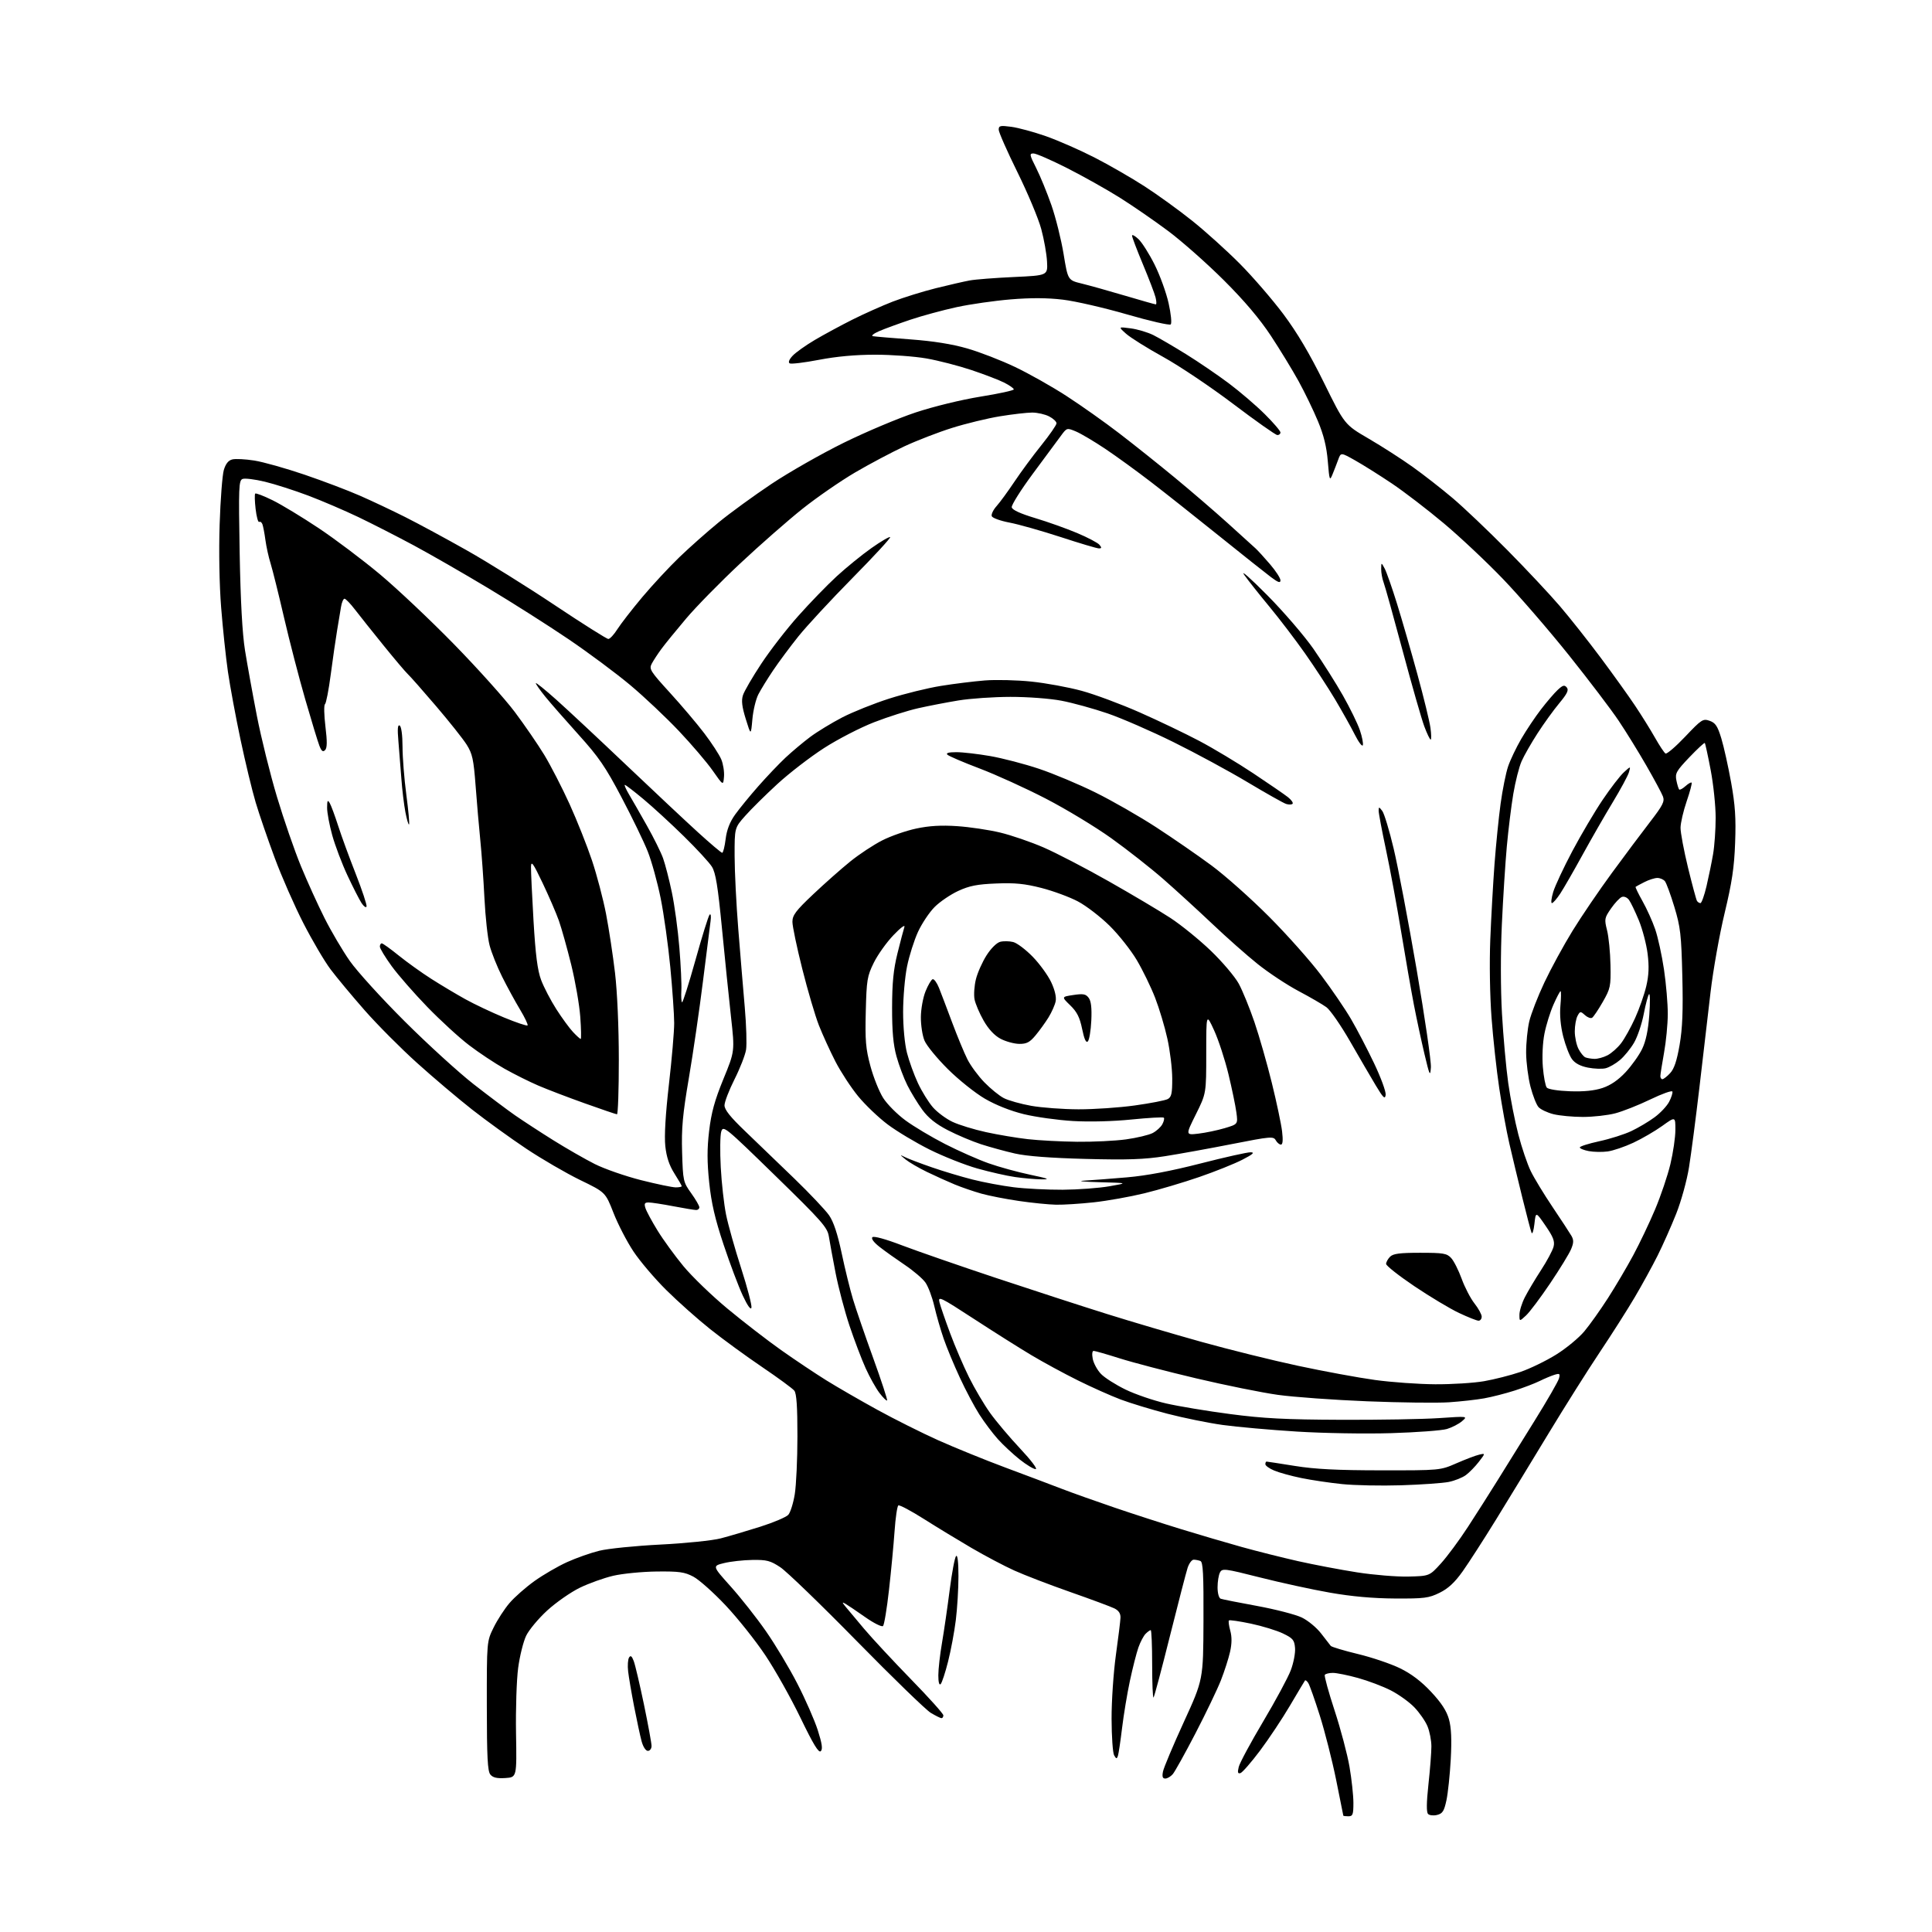 <?xml version="1.0" encoding="UTF-8" standalone="no"?>
<svg 
  version="1.1" 
  xmlns="http://www.w3.org/2000/svg" 
  xmlns:xlink="http://www.w3.org/1999/xlink" 
  xmlns:svg="http://www.w3.org/2000/svg"
  xmlns:rdf="http://www.w3.org/1999/02/22-rdf-syntax-ns#"
  xmlns:cc="http://creativecommons.org/ns#"
  xmlns:dc="http://purl.org/dc/elements/1.1/"
  viewBox="0 0 768 768"
  width="768"
  height="768"
>
<style>svg {background-color: white; }</style>"
<path stroke="none" fill="black" fill-rule="evenodd" d="M536.00,722.00C534.90,722.00 534.00,721.89 533.99,721.75C533.99,721.61 532.70,715.20 531.13,707.50C529.57,699.80 526.65,688.33 524.65,682.00C522.65,675.67 520.59,669.84 520.06,669.03C519.54,668.22 518.95,667.77 518.75,668.03C518.55,668.29 515.87,672.77 512.79,678.00C509.71,683.23 504.34,691.30 500.85,695.95C497.36,700.59 493.87,704.59 493.11,704.83C492.04,705.16 491.88,704.59 492.42,702.38C492.80,700.80 497.16,692.69 502.11,684.36C507.06,676.04 512.01,666.86 513.10,663.97C514.20,661.07 514.97,657.09 514.80,655.10C514.54,651.93 513.96,651.24 510.00,649.33C507.52,648.14 501.78,646.38 497.24,645.42C492.70,644.47 488.77,643.89 488.52,644.15C488.26,644.40 488.50,646.24 489.05,648.22C489.73,650.67 489.70,653.36 488.97,656.62C488.38,659.25 486.74,664.35 485.33,667.95C483.91,671.55 479.37,681.02 475.23,689.00C471.09,696.98 467.02,704.29 466.20,705.25C465.37,706.21 464.03,707.00 463.22,707.00C462.14,707.00 461.90,706.25 462.31,704.20C462.62,702.65 466.34,693.80 470.59,684.53C478.31,667.67 478.31,667.67 478.40,644.35C478.48,625.78 478.23,620.92 477.17,620.51C476.44,620.23 475.23,620.00 474.50,620.00C473.76,620.00 472.68,621.46 472.09,623.25C471.51,625.04 468.35,637.24 465.06,650.37C461.78,663.50 458.85,674.49 458.55,674.79C458.25,675.09 458.00,669.18 458.00,661.67C458.00,654.15 457.74,648.00 457.43,648.00C457.11,648.00 456.20,648.66 455.40,649.46C454.60,650.26 453.31,652.70 452.54,654.88C451.77,657.07 450.25,663.05 449.15,668.18C448.06,673.30 446.66,681.77 446.03,687.00C445.40,692.23 444.66,697.17 444.38,698.00C443.95,699.26 443.71,699.22 442.88,697.75C442.34,696.79 441.89,690.26 441.87,683.25C441.85,676.24 442.62,664.88 443.57,658.00C444.53,651.12 445.36,644.40 445.41,643.06C445.47,641.39 444.70,640.22 443.00,639.37C441.62,638.69 433.75,635.76 425.50,632.87C417.25,629.98 407.21,626.12 403.19,624.30C399.18,622.49 391.53,618.45 386.19,615.33C380.86,612.21 372.32,607.02 367.22,603.79C362.12,600.56 357.57,598.15 357.11,598.43C356.65,598.71 355.97,603.35 355.60,608.72C355.22,614.10 354.23,624.58 353.39,632.00C352.56,639.42 351.49,645.89 351.02,646.36C350.55,646.84 347.36,645.25 343.84,642.77C340.35,640.32 336.82,637.94 336.00,637.48C334.71,636.77 334.71,636.92 336.04,638.58C336.89,639.64 340.25,643.65 343.51,647.50C346.76,651.35 355.18,660.40 362.21,667.62C369.25,674.83 375.00,681.24 375.00,681.87C375.00,682.49 374.66,683.00 374.25,683.00C373.84,682.99 371.93,682.04 370.00,680.89C368.07,679.73 354.86,666.91 340.62,652.40C326.39,637.89 312.70,624.67 310.20,623.01C306.24,620.39 304.81,620.01 299.08,620.10C295.46,620.15 290.40,620.71 287.82,621.35C283.15,622.50 283.15,622.50 290.43,630.62C294.44,635.09 300.75,643.08 304.45,648.40C308.16,653.71 313.79,663.10 316.96,669.28C320.14,675.45 323.78,683.76 325.07,687.75C326.78,693.10 327.10,695.30 326.28,696.12C325.45,696.95 323.33,693.46 318.21,682.87C314.39,674.97 308.10,663.77 304.23,657.99C300.37,652.21 293.27,643.29 288.46,638.18C283.65,633.07 277.86,627.92 275.61,626.74C272.10,624.89 269.97,624.60 261.00,624.70C255.22,624.77 247.47,625.53 243.77,626.39C240.06,627.26 234.07,629.41 230.45,631.17C226.84,632.94 221.02,637.00 217.52,640.20C214.03,643.40 210.26,647.93 209.14,650.26C208.03,652.59 206.60,658.33 205.98,663.00C205.35,667.67 204.97,679.38 205.13,689.00C205.43,706.50 205.43,706.50 200.88,706.80C197.57,707.01 195.94,706.64 194.93,705.42C193.82,704.08 193.54,698.53 193.52,678.12C193.50,652.50 193.50,652.50 196.22,646.97C197.71,643.93 200.56,639.53 202.56,637.21C204.55,634.88 209.02,630.95 212.49,628.47C215.97,625.99 221.78,622.61 225.41,620.97C229.04,619.32 234.82,617.28 238.26,616.44C241.69,615.59 252.60,614.49 262.50,613.99C272.46,613.49 283.18,612.39 286.50,611.53C289.80,610.67 296.85,608.59 302.17,606.91C307.48,605.22 312.52,603.09 313.36,602.16C314.19,601.23 315.35,597.56 315.93,593.99C316.51,590.42 316.99,580.05 316.99,570.94C317.00,559.19 316.64,553.92 315.75,552.81C315.06,551.94 309.32,547.73 303.00,543.45C296.68,539.17 287.39,532.40 282.36,528.39C277.33,524.39 269.45,517.37 264.85,512.81C260.24,508.24 254.36,501.32 251.79,497.44C249.21,493.56 245.65,486.68 243.88,482.16C240.67,473.95 240.67,473.95 230.58,469.06C225.04,466.36 215.40,460.76 209.17,456.61C202.94,452.45 193.27,445.46 187.67,441.07C182.08,436.68 172.23,428.35 165.80,422.55C159.36,416.76 149.97,407.32 144.92,401.57C139.88,395.83 133.79,388.51 131.39,385.31C128.99,382.12 124.14,373.88 120.61,367.00C117.08,360.12 111.94,348.43 109.19,341.00C106.43,333.57 103.03,323.68 101.64,319.00C100.24,314.32 97.53,303.07 95.61,294.00C93.69,284.93 91.44,272.77 90.60,267.00C89.77,261.23 88.56,249.75 87.91,241.50C87.20,232.63 86.96,219.14 87.31,208.50C87.63,198.60 88.38,188.86 88.97,186.85C89.70,184.37 90.77,183.02 92.34,182.63C93.60,182.31 97.53,182.51 101.07,183.07C104.61,183.62 113.58,186.15 121.00,188.67C128.43,191.20 138.37,194.97 143.09,197.05C147.82,199.12 155.91,202.94 161.06,205.53C166.21,208.12 177.20,214.05 185.47,218.72C193.73,223.38 209.54,233.23 220.58,240.60C231.63,247.97 241.19,254.00 241.82,254.00C242.46,254.00 244.08,252.24 245.44,250.09C246.80,247.95 251.25,242.21 255.34,237.34C259.43,232.48 266.09,225.31 270.14,221.42C274.19,217.53 281.21,211.30 285.75,207.59C290.28,203.87 299.69,197.03 306.65,192.38C313.61,187.74 326.54,180.37 335.40,176.01C344.25,171.65 357.12,166.23 364.00,163.95C371.17,161.58 382.15,158.90 389.75,157.67C397.04,156.50 403.00,155.20 403.00,154.79C403.00,154.38 401.31,153.18 399.25,152.13C397.19,151.08 391.30,148.82 386.16,147.10C381.03,145.39 372.98,143.31 368.28,142.49C363.58,141.67 354.42,141.00 347.92,141.00C340.14,141.00 332.48,141.70 325.52,143.04C319.70,144.16 314.47,144.79 313.90,144.44C313.25,144.03 313.70,142.89 315.08,141.42C316.30,140.11 320.27,137.29 323.90,135.14C327.53,133.00 334.26,129.36 338.86,127.05C343.46,124.75 350.66,121.53 354.86,119.90C359.06,118.28 366.77,115.88 372.00,114.57C377.23,113.27 383.30,111.88 385.50,111.48C387.70,111.07 395.57,110.46 403.00,110.12C416.50,109.50 416.50,109.50 416.21,104.00C416.06,100.97 415.02,95.12 413.90,91.00C412.79,86.88 408.53,76.72 404.44,68.43C400.35,60.14 397.00,52.55 397.00,51.55C397.00,49.96 397.60,49.82 402.03,50.41C404.79,50.78 410.98,52.46 415.78,54.14C420.58,55.83 429.23,59.62 435.00,62.57C440.77,65.52 449.77,70.70 455.00,74.08C460.23,77.46 468.77,83.64 474.00,87.83C479.23,92.01 487.72,99.68 492.87,104.86C498.02,110.05 505.80,119.06 510.17,124.89C515.65,132.23 520.63,140.63 526.30,152.14C534.50,168.79 534.50,168.79 544.05,174.36C549.30,177.42 557.18,182.48 561.55,185.60C565.92,188.72 573.10,194.32 577.50,198.05C581.90,201.77 591.65,211.05 599.18,218.66C606.70,226.27 616.11,236.30 620.08,240.95C624.06,245.60 631.34,254.81 636.27,261.41C641.19,268.01 647.34,276.58 649.93,280.46C652.52,284.33 656.10,290.08 657.88,293.23C659.66,296.38 661.54,299.22 662.06,299.53C662.57,299.85 666.10,296.83 669.89,292.83C676.40,285.96 676.96,285.60 679.61,286.53C681.91,287.34 682.76,288.61 684.25,293.51C685.25,296.80 687.00,304.68 688.14,311.00C689.76,320.03 690.11,325.18 689.74,335.00C689.38,344.86 688.49,350.77 685.56,362.99C683.51,371.51 680.99,385.68 679.96,394.49C678.94,403.29 676.94,420.40 675.52,432.50C674.10,444.60 672.25,458.77 671.41,464.00C670.57,469.27 668.29,477.51 666.31,482.50C664.34,487.45 661.01,494.95 658.90,499.17C656.78,503.39 652.71,510.81 649.84,515.67C646.98,520.53 640.73,530.35 635.95,537.50C631.17,544.65 621.96,559.27 615.46,570.00C608.97,580.73 599.64,596.02 594.73,604.00C589.81,611.98 583.82,621.27 581.42,624.65C578.28,629.06 575.69,631.47 572.27,633.15C567.97,635.27 566.21,635.49 554.50,635.43C545.80,635.38 537.27,634.62 528.70,633.11C521.65,631.88 509.15,629.16 500.91,627.07C486.79,623.50 485.87,623.38 484.96,625.07C484.43,626.06 484.00,628.71 484.00,630.97C484.00,633.33 484.53,635.26 485.25,635.52C485.94,635.77 492.47,637.07 499.76,638.40C507.05,639.74 515.03,641.81 517.49,642.99C519.95,644.18 523.40,647.03 525.16,649.33C526.92,651.62 528.64,653.85 529.00,654.27C529.35,654.69 534.21,656.15 539.80,657.50C545.39,658.85 552.92,661.40 556.54,663.17C561.00,665.34 564.99,668.37 568.89,672.54C572.96,676.89 575.05,680.10 575.98,683.42C576.91,686.74 577.12,691.45 576.70,699.32C576.36,705.47 575.59,712.82 574.98,715.66C574.06,719.94 573.44,720.92 571.29,721.46C569.87,721.82 568.25,721.65 567.69,721.09C566.99,720.39 567.04,716.63 567.83,709.28C568.48,703.35 569.00,696.57 569.00,694.22C569.00,691.86 568.30,688.26 567.45,686.22C566.60,684.17 564.24,680.77 562.20,678.66C560.17,676.55 555.95,673.53 552.83,671.94C549.71,670.35 543.87,668.14 539.85,667.03C535.83,665.91 531.32,665.00 529.83,665.00C528.34,665.00 526.90,665.36 526.63,665.79C526.36,666.23 528.11,672.60 530.52,679.95C532.93,687.30 535.60,697.37 536.45,702.33C537.30,707.29 538.00,713.75 538.00,716.68C538.00,721.33 537.75,722.00 536.00,722.00zM257.54,696.00C256.69,696.00 255.64,694.39 255.04,692.16C254.47,690.04 253.14,683.85 252.08,678.41C251.02,672.96 249.94,666.64 249.69,664.38C249.43,662.11 249.60,659.65 250.05,658.91C250.67,657.92 251.15,658.27 251.92,660.29C252.49,661.78 254.31,669.55 255.98,677.55C257.64,685.54 259.00,692.97 259.00,694.04C259.00,695.12 258.34,696.00 257.54,696.00zM373.93,669.45C373.35,670.04 373.00,668.70 373.00,665.95C373.00,663.50 373.66,657.67 374.47,653.00C375.27,648.33 376.64,638.88 377.52,632.00C378.40,625.12 379.54,619.07 380.06,618.55C380.65,617.96 381.00,620.97 381.00,626.58C381.00,631.51 380.53,639.37 379.95,644.03C379.37,648.69 377.99,656.10 376.87,660.50C375.76,664.90 374.44,668.93 373.93,669.45zM559.86,626.71C568.23,626.50 568.23,626.50 572.78,621.50C575.28,618.75 580.11,612.23 583.51,607.00C586.91,601.77 592.21,593.45 595.28,588.50C598.36,583.55 604.99,572.87 610.02,564.78C615.06,556.68 619.43,549.09 619.73,547.91C620.22,546.04 619.99,545.86 617.90,546.51C616.58,546.92 613.92,548.04 612.00,548.99C610.08,549.94 605.58,551.66 602.00,552.80C598.42,553.94 593.02,555.32 590.00,555.86C586.98,556.41 580.67,557.11 576.00,557.43C571.33,557.74 556.70,557.57 543.50,557.04C530.30,556.51 514.33,555.36 508.00,554.48C501.68,553.60 487.06,550.65 475.52,547.92C463.97,545.20 450.30,541.62 445.13,539.98C439.96,538.34 435.28,537.00 434.74,537.00C434.16,537.00 434.02,538.33 434.39,540.21C434.75,541.98 436.21,544.66 437.66,546.16C439.10,547.67 443.48,550.45 447.39,552.36C451.30,554.26 458.57,556.75 463.55,557.89C468.52,559.03 480.00,560.94 489.05,562.12C502.19,563.85 511.04,564.31 533.00,564.39C548.12,564.45 565.67,564.15 572.00,563.72C583.50,562.94 583.50,562.94 581.17,564.95C579.89,566.05 577.19,567.44 575.17,568.05C573.15,568.65 563.17,569.39 553.00,569.70C542.82,570.01 525.95,569.73 515.50,569.07C505.05,568.42 491.81,567.24 486.07,566.45C480.34,565.65 470.44,563.64 464.07,561.98C457.71,560.32 449.35,557.78 445.50,556.33C441.65,554.88 434.00,551.47 428.50,548.74C423.00,546.01 414.68,541.50 410.00,538.70C405.32,535.91 395.03,529.42 387.13,524.27C373.75,515.56 372.81,515.11 373.46,517.71C373.85,519.24 375.75,524.77 377.70,530.00C379.64,535.23 383.02,543.10 385.21,547.50C387.39,551.90 391.15,558.26 393.55,561.63C395.96,565.00 401.37,571.41 405.57,575.88C409.85,580.43 412.54,584.00 411.69,584.00C410.86,584.00 408.00,582.27 405.34,580.16C402.68,578.05 398.79,574.43 396.70,572.11C394.61,569.79 391.29,565.37 389.32,562.29C387.35,559.21 383.84,552.60 381.53,547.59C379.21,542.59 376.32,535.63 375.11,532.11C373.90,528.60 372.22,522.78 371.39,519.17C370.55,515.57 368.96,511.35 367.85,509.80C366.75,508.24 363.06,505.10 359.67,502.82C356.28,500.54 351.78,497.34 349.69,495.70C347.37,493.90 346.23,492.37 346.79,491.81C347.34,491.26 351.99,492.53 358.60,495.06C364.60,497.34 381.43,503.18 396.00,508.03C410.57,512.87 430.38,519.31 440.00,522.32C449.62,525.34 466.50,530.32 477.50,533.39C488.50,536.46 505.82,540.76 516.00,542.93C526.17,545.11 539.90,547.64 546.50,548.55C553.10,549.46 563.90,550.23 570.50,550.27C577.10,550.31 585.84,549.76 589.93,549.05C594.02,548.34 600.50,546.69 604.33,545.39C608.17,544.08 614.58,540.97 618.58,538.48C622.59,535.99 627.63,531.82 629.80,529.22C631.97,526.63 636.20,520.67 639.20,516.00C642.20,511.32 646.72,503.68 649.23,499.00C651.75,494.32 655.66,486.13 657.91,480.79C660.17,475.44 662.91,467.34 664.00,462.79C665.09,458.23 665.99,452.10 665.99,449.16C666.00,443.81 666.00,443.81 660.78,447.56C657.91,449.62 652.74,452.63 649.28,454.25C645.82,455.87 641.22,457.43 639.06,457.72C636.90,458.01 633.52,457.95 631.56,457.58C629.60,457.21 628.00,456.56 628.00,456.12C628.00,455.69 631.49,454.59 635.75,453.66C640.01,452.74 645.75,450.92 648.50,449.61C651.25,448.31 655.40,445.85 657.71,444.14C660.03,442.44 662.65,439.65 663.52,437.95C664.40,436.25 664.98,434.44 664.80,433.91C664.63,433.39 660.68,434.80 656.02,437.05C651.37,439.30 645.09,441.78 642.07,442.57C639.05,443.36 633.27,444.00 629.23,444.00C625.19,444.00 619.91,443.50 617.50,442.90C615.09,442.29 612.44,441.03 611.59,440.10C610.75,439.17 609.31,435.51 608.39,431.96C607.47,428.41 606.69,422.35 606.66,418.50C606.64,414.65 607.20,409.02 607.91,406.00C608.63,402.98 611.34,396.00 613.94,390.50C616.54,385.00 621.57,375.77 625.12,370.00C628.67,364.23 635.71,353.88 640.76,347.00C645.80,340.12 652.63,331.00 655.93,326.72C661.05,320.07 661.79,318.59 661.03,316.57C660.53,315.27 657.58,309.77 654.46,304.35C651.35,298.93 646.39,290.90 643.44,286.50C640.50,282.10 631.61,270.40 623.70,260.50C615.78,250.60 603.99,236.95 597.48,230.17C590.97,223.39 580.36,213.41 573.90,208.00C567.44,202.58 558.18,195.48 553.33,192.22C548.47,188.96 541.92,184.84 538.76,183.06C533.02,179.82 533.02,179.82 531.98,182.66C531.41,184.22 530.40,186.85 529.72,188.50C528.57,191.33 528.46,191.03 527.82,183.36C527.35,177.60 526.20,172.94 523.90,167.42C522.12,163.13 518.66,155.99 516.23,151.56C513.79,147.13 508.83,139.00 505.21,133.50C500.76,126.76 494.68,119.57 486.55,111.46C479.92,104.84 469.98,96.04 464.46,91.90C458.94,87.77 450.16,81.72 444.96,78.46C439.76,75.21 430.37,69.95 424.10,66.77C417.82,63.60 411.86,61.00 410.83,61.00C409.14,61.00 409.24,61.53 411.90,66.80C413.51,69.98 416.23,76.62 417.95,81.55C419.67,86.47 421.84,95.20 422.79,100.94C424.50,111.38 424.50,111.38 430.00,112.72C433.02,113.46 440.76,115.62 447.19,117.53C453.62,119.44 459.14,121.00 459.46,121.00C459.78,121.00 459.73,119.76 459.36,118.25C458.99,116.74 456.73,110.82 454.34,105.10C451.95,99.38 450.00,94.24 450.00,93.68C450.00,93.11 451.15,93.73 452.55,95.04C453.95,96.36 456.84,100.92 458.97,105.18C461.10,109.44 463.61,116.35 464.54,120.54C465.49,124.81 465.86,128.51 465.37,128.96C464.89,129.40 457.07,127.61 448.00,124.98C438.93,122.35 427.45,119.71 422.50,119.12C416.36,118.38 409.78,118.35 401.80,119.01C395.37,119.54 385.69,120.92 380.30,122.09C374.91,123.26 366.65,125.50 361.95,127.07C357.25,128.65 351.62,130.70 349.45,131.65C347.28,132.59 346.18,133.49 347.00,133.64C347.82,133.79 354.57,134.37 362.00,134.92C370.99,135.58 378.51,136.79 384.50,138.52C389.45,139.94 398.00,143.26 403.50,145.88C409.00,148.50 418.23,153.70 424.00,157.45C429.78,161.19 439.23,167.88 445.00,172.32C450.77,176.75 460.68,184.65 467.00,189.87C473.32,195.08 482.77,203.21 487.99,207.92C493.21,212.64 498.21,217.18 499.11,218.00C500.01,218.82 502.60,221.66 504.87,224.31C507.14,226.96 509.00,229.82 509.00,230.68C509.00,231.87 508.11,231.57 505.25,229.43C503.19,227.89 493.91,220.52 484.64,213.06C475.37,205.60 463.22,195.98 457.64,191.69C452.06,187.39 443.86,181.44 439.42,178.46C434.97,175.48 429.70,172.36 427.71,171.52C424.10,170.02 424.09,170.02 421.71,173.26C420.39,175.04 415.39,181.81 410.59,188.29C405.79,194.77 402.01,200.79 402.18,201.66C402.39,202.70 405.60,204.17 411.50,205.95C416.45,207.43 423.96,210.11 428.18,211.89C432.41,213.67 436.40,215.78 437.05,216.56C437.99,217.70 437.95,218.00 436.83,218.00C436.05,218.00 429.22,215.97 421.65,213.49C414.07,211.02 404.93,208.43 401.31,207.74C397.70,207.06 394.52,205.91 394.24,205.19C393.97,204.47 394.82,202.67 396.15,201.19C397.48,199.71 400.66,195.35 403.24,191.50C405.81,187.65 410.62,181.12 413.94,177.00C417.25,172.88 419.97,168.95 419.98,168.28C419.99,167.60 418.67,166.36 417.05,165.53C415.43,164.69 412.39,164.00 410.30,164.00C408.21,164.01 402.45,164.67 397.50,165.48C392.55,166.29 384.00,168.36 378.50,170.09C373.00,171.81 364.43,175.13 359.45,177.45C354.47,179.78 345.69,184.43 339.95,187.79C334.20,191.16 324.77,197.67 319.00,202.26C313.23,206.86 302.07,216.64 294.22,224.00C286.36,231.36 276.67,241.23 272.70,245.94C268.72,250.65 264.30,256.07 262.89,258.00C261.47,259.93 259.76,262.54 259.09,263.81C257.95,265.95 258.48,266.79 266.25,275.31C270.87,280.36 277.04,287.65 279.97,291.50C282.90,295.35 285.93,300.01 286.71,301.85C287.48,303.69 287.97,306.80 287.80,308.76C287.50,312.33 287.50,312.33 283.31,306.34C281.01,303.05 274.96,295.96 269.89,290.60C264.81,285.23 256.12,277.03 250.58,272.38C245.03,267.72 233.97,259.49 226.00,254.09C218.03,248.69 203.62,239.54 194.00,233.77C184.38,227.99 171.10,220.36 164.50,216.81C157.90,213.27 148.00,208.21 142.50,205.57C137.00,202.94 128.00,199.08 122.50,197.00C117.00,194.93 109.26,192.44 105.30,191.49C101.33,190.53 97.34,190.04 96.43,190.39C94.91,190.97 94.81,193.60 95.27,219.76C95.62,238.92 96.32,251.83 97.39,258.50C98.27,264.00 100.39,275.70 102.10,284.50C103.81,293.30 107.42,307.83 110.11,316.79C112.80,325.75 117.08,338.13 119.62,344.29C122.16,350.46 126.39,359.77 129.03,365.00C131.66,370.23 136.17,377.88 139.05,382.00C141.94,386.12 151.76,396.94 160.90,406.03C170.03,415.13 182.33,426.34 188.23,430.95C194.14,435.56 201.56,441.14 204.73,443.35C207.91,445.55 214.76,450.02 219.96,453.27C225.16,456.52 232.57,460.77 236.43,462.72C240.29,464.66 248.57,467.54 254.83,469.13C261.09,470.71 267.29,472.00 268.61,472.00C269.92,472.00 271.00,471.79 271.00,471.53C271.00,471.28 269.68,468.99 268.07,466.45C266.03,463.23 264.94,459.95 264.47,455.61C264.04,451.58 264.55,442.96 265.90,431.12C267.06,421.08 268.00,410.08 268.00,406.68C267.99,403.28 267.30,393.30 266.46,384.50C265.62,375.70 263.89,363.32 262.61,357.00C261.33,350.68 259.03,342.35 257.50,338.50C255.98,334.65 251.30,324.99 247.11,317.04C240.69,304.83 238.02,300.94 229.98,292.04C224.75,286.24 218.78,279.43 216.73,276.90C214.68,274.37 213.00,271.97 213.00,271.58C213.00,271.19 216.68,274.16 221.18,278.18C225.69,282.21 238.17,293.87 248.93,304.10C259.70,314.33 272.53,326.37 277.45,330.85C282.37,335.33 286.71,339.00 287.08,339.00C287.46,339.00 288.08,336.55 288.45,333.56C288.91,329.84 290.11,326.76 292.22,323.81C293.92,321.44 298.05,316.38 301.41,312.57C304.76,308.76 309.63,303.64 312.24,301.19C314.85,298.75 319.28,295.03 322.09,292.93C324.91,290.83 330.65,287.34 334.85,285.16C339.06,282.99 347.45,279.63 353.50,277.70C359.55,275.77 368.77,273.50 374.00,272.66C379.23,271.81 387.10,270.84 391.50,270.49C395.90,270.14 404.23,270.34 410.00,270.94C415.77,271.54 424.77,273.19 429.98,274.61C435.20,276.03 445.55,279.88 452.98,283.16C460.42,286.44 471.08,291.55 476.68,294.50C482.28,297.45 491.95,303.26 498.18,307.40C504.41,311.54 510.62,315.81 511.99,316.89C513.35,317.98 514.17,319.16 513.81,319.52C513.45,319.89 512.30,319.91 511.26,319.58C510.22,319.25 503.33,315.37 495.94,310.95C488.55,306.53 475.30,299.36 466.50,295.01C457.70,290.66 445.90,285.52 440.28,283.59C434.66,281.67 426.40,279.39 421.92,278.54C417.33,277.67 408.48,277.01 401.64,277.02C394.96,277.03 385.68,277.67 381.00,278.44C376.32,279.21 369.12,280.60 365.00,281.53C360.88,282.45 353.00,284.95 347.50,287.09C342.00,289.22 333.00,293.86 327.50,297.41C322.00,300.96 313.67,307.38 309.00,311.68C304.32,315.98 298.58,321.65 296.25,324.29C292.00,329.07 292.00,329.07 292.02,340.29C292.03,346.45 292.69,359.60 293.49,369.50C294.28,379.40 295.44,393.34 296.06,400.47C296.68,407.61 296.91,415.18 296.57,417.29C296.23,419.40 294.17,424.69 291.98,429.04C289.79,433.40 288.00,438.05 288.00,439.39C288.00,441.13 290.33,444.05 296.20,449.66C300.71,453.97 309.48,462.42 315.69,468.43C321.89,474.43 328.14,481.04 329.58,483.11C331.36,485.68 332.95,490.49 334.58,498.19C335.89,504.41 337.92,512.65 339.08,516.50C340.24,520.35 343.86,530.88 347.12,539.89C350.38,548.91 352.86,556.47 352.63,556.71C352.39,556.94 351.04,555.61 349.62,553.75C348.20,551.89 345.72,547.46 344.12,543.92C342.51,540.37 339.62,532.75 337.69,526.99C335.77,521.22 333.27,511.77 332.15,506.00C331.03,500.23 329.83,493.70 329.48,491.50C328.90,487.90 326.77,485.48 308.17,467.35C288.17,447.85 287.47,447.28 286.70,449.85C286.26,451.31 286.17,457.68 286.51,464.00C286.85,470.32 287.80,478.80 288.62,482.83C289.44,486.87 292.14,496.46 294.62,504.15C297.09,511.84 298.94,518.89 298.71,519.82C298.45,520.87 297.16,519.06 295.26,515.00C293.59,511.43 290.16,502.33 287.65,494.79C284.24,484.57 282.78,478.29 281.92,470.08C281.06,461.88 281.05,456.66 281.89,449.57C282.75,442.31 284.08,437.45 287.55,428.97C292.10,417.88 292.10,417.88 290.58,404.19C289.75,396.66 288.13,380.84 286.99,369.04C285.36,352.25 284.49,346.92 283.00,344.54C281.96,342.87 276.92,337.40 271.80,332.39C266.69,327.37 259.46,320.74 255.74,317.64C252.02,314.54 248.71,312.00 248.39,312.00C248.07,312.00 248.80,313.69 250.02,315.75C251.25,317.81 254.45,323.40 257.13,328.16C259.82,332.92 262.72,338.77 263.58,341.16C264.43,343.55 266.01,349.64 267.07,354.71C268.14,359.77 269.49,369.67 270.06,376.71C270.64,383.74 270.99,391.40 270.85,393.72C270.72,396.04 270.83,398.16 271.11,398.44C271.39,398.72 273.78,391.20 276.43,381.73C279.07,372.25 281.61,364.09 282.08,363.59C282.55,363.08 282.72,364.19 282.47,366.09C282.21,367.96 280.86,378.73 279.45,390.00C278.05,401.27 275.53,418.57 273.85,428.44C271.35,443.14 270.86,448.49 271.15,458.08C271.49,469.43 271.60,469.91 274.75,474.30C276.54,476.79 278.00,479.32 278.00,479.91C278.00,480.51 277.44,481.00 276.75,481.00C276.06,481.00 271.97,480.32 267.66,479.50C263.35,478.67 258.93,478.00 257.84,478.00C256.25,478.00 256.00,478.44 256.58,480.25C256.97,481.49 259.13,485.50 261.39,489.17C263.65,492.85 268.29,499.22 271.69,503.34C275.10,507.46 282.97,515.06 289.19,520.22C295.41,525.38 305.00,532.79 310.50,536.68C316.00,540.57 324.10,545.98 328.50,548.72C332.90,551.45 342.04,556.73 348.82,560.45C355.59,564.17 366.44,569.60 372.92,572.51C379.41,575.42 391.41,580.30 399.61,583.36C407.80,586.41 417.88,590.21 422.00,591.80C426.12,593.39 435.57,596.75 443.00,599.28C450.43,601.81 462.35,605.67 469.50,607.86C476.65,610.06 487.45,613.23 493.50,614.92C499.55,616.61 509.68,619.15 516.00,620.58C522.33,622.00 532.90,624.01 539.50,625.04C546.10,626.07 555.26,626.82 559.86,626.71zM557.00,590.42C549.02,590.67 538.45,590.46 533.50,589.95C528.55,589.44 521.26,588.36 517.29,587.54C513.33,586.73 508.49,585.40 506.54,584.58C504.59,583.77 503.00,582.63 503.00,582.05C503.00,581.47 503.21,581.00 503.47,581.00C503.73,581.00 508.79,581.78 514.72,582.73C522.71,584.02 531.58,584.47 549.00,584.48C572.50,584.50 572.50,584.50 579.00,581.66C582.58,580.10 586.62,578.56 588.00,578.25C590.50,577.67 590.50,577.67 587.89,581.06C586.46,582.92 584.15,585.29 582.75,586.34C581.36,587.38 578.26,588.62 575.86,589.10C573.46,589.57 564.98,590.17 557.00,590.42zM587.75,525.00C587.06,525.00 583.58,523.62 580.00,521.93C576.42,520.25 568.44,515.46 562.25,511.30C556.06,507.13 551.00,503.14 551.00,502.43C551.00,501.72 551.71,500.44 552.57,499.57C553.80,498.34 556.42,498.00 564.53,498.00C573.76,498.00 575.14,498.23 576.85,500.07C577.92,501.21 579.79,504.93 581.03,508.32C582.26,511.72 584.55,516.14 586.13,518.14C587.71,520.15 589.00,522.51 589.00,523.39C589.00,524.28 588.44,525.00 587.75,525.00zM606.62,522.92C604.00,525.35 604.00,525.35 604.00,522.63C604.00,521.14 604.96,518.03 606.14,515.71C607.32,513.39 610.22,508.52 612.59,504.88C614.96,501.25 617.20,497.05 617.57,495.57C618.11,493.43 617.45,491.72 614.37,487.24C610.50,481.60 610.50,481.60 609.95,486.55C609.64,489.27 609.13,490.82 608.80,490.00C608.48,489.18 606.82,482.88 605.13,476.00C603.43,469.12 601.11,459.45 599.97,454.50C598.83,449.55 597.03,439.68 595.97,432.57C594.91,425.46 593.53,412.86 592.91,404.57C592.25,395.87 592.04,382.74 592.41,373.50C592.76,364.70 593.52,351.20 594.09,343.50C594.67,335.80 595.76,324.97 596.52,319.43C597.28,313.90 598.62,307.24 599.50,304.65C600.38,302.06 602.73,297.14 604.72,293.72C606.71,290.30 610.23,285.02 612.56,282.00C614.88,278.98 617.89,275.47 619.24,274.22C621.25,272.35 621.90,272.18 622.82,273.28C623.68,274.32 623.00,275.74 619.82,279.56C617.56,282.28 613.68,287.65 611.20,291.50C608.71,295.35 605.86,300.33 604.87,302.58C603.87,304.82 602.39,310.67 601.56,315.58C600.74,320.48 599.58,329.90 598.98,336.50C598.38,343.10 597.49,357.05 597.01,367.50C596.48,378.93 596.50,393.07 597.06,403.00C597.58,412.07 598.69,424.45 599.54,430.50C600.39,436.55 602.20,445.77 603.57,451.00C604.93,456.23 607.14,462.75 608.48,465.50C609.81,468.25 613.74,474.72 617.20,479.86C620.67,485.01 624.03,490.16 624.69,491.30C625.61,492.92 625.58,494.07 624.53,496.57C623.80,498.33 620.06,504.44 616.22,510.14C612.38,515.84 608.06,521.59 606.62,522.92zM419.79,478.89C416.88,478.83 410.26,478.17 405.08,477.41C399.90,476.66 393.15,475.34 390.08,474.48C387.01,473.61 382.25,471.98 379.50,470.84C376.75,469.70 371.80,467.47 368.50,465.87C365.20,464.27 361.38,462.04 360.00,460.92C357.56,458.91 357.55,458.89 359.86,460.03C361.15,460.66 365.88,462.46 370.37,464.01C374.85,465.56 382.11,467.75 386.51,468.86C390.90,469.98 398.31,471.37 402.97,471.95C407.63,472.53 416.41,472.97 422.47,472.94C428.54,472.90 436.88,472.28 441.00,471.56C448.50,470.25 448.50,470.25 437.00,469.94C430.68,469.77 427.98,469.49 431.00,469.32C434.02,469.14 441.69,468.56 448.04,468.01C455.73,467.35 465.45,465.52 477.18,462.51C486.86,460.03 495.84,458.02 497.14,458.05C498.91,458.08 498.10,458.82 493.87,461.00C490.78,462.60 483.07,465.69 476.75,467.87C470.43,470.05 460.59,472.97 454.88,474.36C449.17,475.75 440.13,477.36 434.79,477.94C429.45,478.52 422.70,478.95 419.79,478.89zM414.00,468.81C411.52,468.78 406.80,468.37 403.50,467.89C400.20,467.42 393.45,465.88 388.50,464.49C383.55,463.09 375.00,459.70 369.50,456.96C364.00,454.21 356.52,449.73 352.88,447.00C349.24,444.27 343.94,439.21 341.12,435.77C338.29,432.32 334.24,426.12 332.11,422.00C329.99,417.88 327.03,411.40 325.54,407.62C324.05,403.83 321.07,393.73 318.92,385.16C316.76,376.60 315.00,368.18 315.00,366.45C315.00,363.81 316.32,362.05 323.25,355.50C327.79,351.21 334.43,345.33 338.00,342.45C341.57,339.56 347.30,335.79 350.72,334.06C354.13,332.32 360.21,330.21 364.22,329.36C369.38,328.26 374.12,327.98 380.50,328.41C385.45,328.74 393.13,329.89 397.56,330.95C401.99,332.01 409.77,334.68 414.85,336.88C419.92,339.08 431.60,345.15 440.79,350.36C449.98,355.57 460.99,362.11 465.26,364.90C469.52,367.69 476.76,373.56 481.33,377.95C485.91,382.35 490.89,388.23 492.42,391.02C493.94,393.82 496.75,400.70 498.66,406.30C500.57,411.91 503.69,422.80 505.58,430.50C507.48,438.20 509.31,446.86 509.65,449.75C510.07,453.25 509.91,455.00 509.19,455.00C508.59,455.00 507.66,454.22 507.13,453.27C506.23,451.66 505.08,451.76 489.83,454.76C480.85,456.53 468.81,458.71 463.07,459.61C454.82,460.90 448.22,461.12 431.57,460.69C417.74,460.33 408.10,459.60 403.50,458.55C399.65,457.68 393.57,456.01 390.00,454.86C386.43,453.70 380.46,451.18 376.74,449.25C371.96,446.77 369.00,444.39 366.61,441.12C364.76,438.58 362.10,434.22 360.70,431.43C359.29,428.64 357.35,423.46 356.37,419.93C355.08,415.26 354.60,409.95 354.62,400.50C354.64,390.70 355.16,385.41 356.75,379.00C357.91,374.32 359.15,369.60 359.51,368.50C359.88,367.37 357.99,368.77 355.17,371.73C352.42,374.60 348.89,379.55 347.33,382.73C344.72,388.05 344.47,389.56 344.16,402.09C343.87,413.65 344.14,416.89 346.01,423.80C347.21,428.27 349.49,433.95 351.06,436.43C352.63,438.92 356.62,442.93 359.91,445.35C363.20,447.78 370.31,452.02 375.70,454.78C381.09,457.53 388.88,460.98 393.00,462.43C397.12,463.89 404.55,465.93 409.50,466.97C416.77,468.50 417.64,468.85 414.00,468.81zM428.18,453.87C434.60,453.94 443.36,453.51 447.64,452.92C451.92,452.32 456.66,451.19 458.18,450.41C459.70,449.62 461.44,448.05 462.05,446.90C462.66,445.76 462.93,444.59 462.64,444.30C462.35,444.01 456.57,444.34 449.81,445.02C442.45,445.77 433.08,446.01 426.50,445.62C420.45,445.26 411.68,444.04 407.00,442.90C401.74,441.62 395.83,439.27 391.50,436.75C387.65,434.50 381.01,429.20 376.75,424.95C372.49,420.71 368.32,415.63 367.50,413.65C366.67,411.68 366.03,407.46 366.06,404.28C366.09,401.10 366.92,396.50 367.92,394.05C368.91,391.60 370.18,389.44 370.74,389.25C371.29,389.07 372.43,390.62 373.27,392.71C374.10,394.79 376.46,401.00 378.51,406.50C380.57,412.00 383.29,418.57 384.56,421.09C385.83,423.62 388.87,427.74 391.31,430.25C393.75,432.76 397.23,435.59 399.04,436.52C400.85,437.46 405.75,438.83 409.92,439.58C414.09,440.32 422.55,440.95 428.72,440.97C434.88,440.98 444.98,440.30 451.15,439.43C457.33,438.57 463.19,437.43 464.19,436.90C465.68,436.10 466.00,434.67 465.98,428.71C465.97,424.75 465.10,417.63 464.05,412.89C463.01,408.16 460.81,400.83 459.17,396.61C457.53,392.39 454.27,385.68 451.93,381.72C449.59,377.75 444.70,371.57 441.08,368.00C437.45,364.43 431.79,360.07 428.49,358.33C425.20,356.59 418.68,354.18 414.00,352.98C407.34,351.28 403.44,350.89 396.00,351.20C388.46,351.50 385.35,352.11 380.91,354.16C377.84,355.58 373.62,358.45 371.54,360.53C369.45,362.62 366.48,367.06 364.93,370.41C363.39,373.76 361.42,379.97 360.56,384.21C359.70,388.45 359.00,396.57 359.00,402.25C359.00,408.30 359.64,415.05 360.54,418.54C361.38,421.82 363.34,427.22 364.89,430.55C366.44,433.87 369.13,438.21 370.86,440.19C372.60,442.17 376.11,444.77 378.67,445.97C381.22,447.17 387.19,449.00 391.94,450.04C396.68,451.08 404.15,452.33 408.53,452.83C412.91,453.33 421.75,453.80 428.18,453.87zM476.38,450.64C479.20,450.31 483.89,449.33 486.80,448.47C492.11,446.89 492.11,446.89 491.48,442.20C491.14,439.61 489.72,432.77 488.33,427.00C486.93,421.23 484.38,413.41 482.65,409.63C479.50,402.75 479.50,402.75 479.50,418.71C479.50,434.67 479.50,434.67 475.38,442.96C471.26,451.24 471.26,451.24 476.38,450.64zM245.25,442.95C244.84,442.92 239.10,440.97 232.50,438.61C225.90,436.26 217.59,433.08 214.04,431.56C210.49,430.04 204.42,427.01 200.54,424.83C196.67,422.64 190.32,418.43 186.44,415.46C182.55,412.50 175.10,405.67 169.88,400.29C164.66,394.90 158.27,387.60 155.69,384.05C153.11,380.50 151.00,377.01 151.00,376.30C151.00,375.58 151.34,375.00 151.76,375.00C152.18,375.00 155.23,377.19 158.53,379.86C161.84,382.53 167.68,386.72 171.52,389.16C175.36,391.61 181.43,395.23 185.00,397.21C188.57,399.19 195.48,402.46 200.35,404.47C205.22,406.48 209.43,407.90 209.71,407.62C209.99,407.35 208.64,404.50 206.72,401.31C204.79,398.11 201.59,392.24 199.60,388.25C197.60,384.26 195.36,378.64 194.61,375.75C193.86,372.86 192.94,364.43 192.57,357.00C192.20,349.57 191.46,339.23 190.93,334.00C190.40,328.77 189.56,319.03 189.06,312.34C188.27,301.85 187.78,299.62 185.51,296.02C184.07,293.73 178.58,286.82 173.33,280.68C168.08,274.53 163.04,268.82 162.14,268.00C161.24,267.17 156.90,262.05 152.50,256.61C148.10,251.18 142.99,244.77 141.15,242.37C139.31,239.96 137.42,238.00 136.95,238.00C136.48,238.00 135.85,239.46 135.56,241.25C135.26,243.04 134.57,247.20 134.02,250.50C133.46,253.80 132.33,261.65 131.50,267.94C130.68,274.23 129.63,279.63 129.18,279.94C128.73,280.25 128.81,284.22 129.36,288.77C130.10,294.83 130.06,297.34 129.22,298.18C128.36,299.04 127.79,298.60 126.95,296.41C126.33,294.81 123.80,286.52 121.34,278.00C118.87,269.48 115.08,254.85 112.91,245.50C110.75,236.15 108.34,226.47 107.57,224.00C106.79,221.53 105.86,217.30 105.50,214.62C105.14,211.94 104.60,209.13 104.31,208.38C104.03,207.63 103.45,207.22 103.03,207.48C102.61,207.74 101.97,205.42 101.61,202.33C101.25,199.25 101.18,196.49 101.45,196.21C101.73,195.93 104.85,197.13 108.38,198.87C111.92,200.61 120.15,205.60 126.69,209.96C133.23,214.32 144.18,222.57 151.04,228.30C157.89,234.03 171.15,246.55 180.50,256.12C189.85,265.69 200.71,277.79 204.63,283.01C208.54,288.23 213.85,295.96 216.42,300.19C218.98,304.43 223.49,313.20 226.44,319.69C229.39,326.19 233.38,336.24 235.32,342.03C237.26,347.82 239.77,357.38 240.91,363.27C242.05,369.17 243.65,379.73 244.48,386.74C245.37,394.34 245.99,408.29 245.99,421.25C246.00,433.21 245.66,442.98 245.25,442.95zM550.82,435.24C550.56,437.11 549.88,436.46 546.90,431.50C544.92,428.20 540.32,420.30 536.67,413.95C533.02,407.60 528.79,401.49 527.27,400.38C525.75,399.27 520.75,396.37 516.16,393.94C511.58,391.51 504.30,386.70 499.98,383.24C495.66,379.79 487.49,372.56 481.82,367.17C476.14,361.79 467.41,353.81 462.42,349.44C457.42,345.07 448.15,337.79 441.81,333.25C435.48,328.71 423.76,321.62 415.77,317.49C407.78,313.35 395.92,307.96 389.42,305.49C382.93,303.03 377.16,300.56 376.60,300.00C375.93,299.33 377.11,299.00 380.17,299.00C382.68,299.00 388.73,299.70 393.62,300.55C398.50,301.40 407.23,303.67 413.00,305.60C418.77,307.53 428.90,311.78 435.50,315.05C442.10,318.31 452.96,324.53 459.62,328.87C466.29,333.21 476.19,340.04 481.62,344.06C487.06,348.08 497.35,357.25 504.51,364.43C511.67,371.62 520.97,382.08 525.18,387.68C529.39,393.28 534.73,401.11 537.05,405.09C539.38,409.07 543.50,416.97 546.21,422.65C548.92,428.33 551.00,433.99 550.82,435.24zM624.03,433.79C629.56,433.99 633.78,433.57 637.02,432.49C640.24,431.42 643.27,429.35 646.21,426.20C648.62,423.61 651.57,419.47 652.77,416.98C654.25,413.93 655.17,409.56 655.62,403.48C655.98,398.54 655.94,394.81 655.53,395.19C655.13,395.57 654.18,399.10 653.42,403.05C652.67,407.00 650.93,412.15 649.55,414.51C648.17,416.86 645.65,419.96 643.94,421.39C642.24,422.83 639.69,424.29 638.29,424.64C636.88,425.00 633.70,424.88 631.21,424.39C628.21,423.80 626.07,422.66 624.87,421.00C623.86,419.62 622.31,415.58 621.40,412.02C620.36,407.87 619.95,403.45 620.29,399.77C620.58,396.59 620.60,394.00 620.35,394.00C620.10,394.00 618.83,396.41 617.53,399.35C616.23,402.29 614.61,407.49 613.94,410.90C613.23,414.49 612.97,420.07 613.31,424.14C613.63,428.01 614.33,431.70 614.87,432.34C615.42,433.00 619.37,433.63 624.03,433.79zM660.83,429.00C661.28,429.00 662.66,427.93 663.89,426.61C665.50,424.91 666.57,421.71 667.67,415.36C668.81,408.74 669.09,401.82 668.75,388.00C668.35,371.53 668.01,368.52 665.59,360.53C664.10,355.60 662.40,350.99 661.82,350.28C661.23,349.58 659.89,349.00 658.83,349.00C657.77,349.00 655.46,349.73 653.70,350.63C651.94,351.52 650.36,352.38 650.18,352.53C650.01,352.68 651.24,355.23 652.92,358.21C654.60,361.19 656.87,366.21 657.96,369.38C659.05,372.54 660.63,379.77 661.47,385.44C662.31,391.12 662.98,399.07 662.97,403.13C662.95,407.18 662.28,414.10 661.48,418.50C660.69,422.90 660.03,427.06 660.02,427.75C660.01,428.44 660.37,429.00 660.83,429.00zM568.80,424.32C568.53,428.11 568.29,427.61 566.25,419.00C565.01,413.77 563.12,404.97 562.05,399.43C560.98,393.89 558.70,380.84 556.99,370.43C555.28,360.02 552.56,345.30 550.94,337.72C549.32,330.13 548.01,323.16 548.03,322.22C548.06,320.66 548.20,320.68 549.48,322.37C550.25,323.39 552.30,330.14 554.01,337.37C555.73,344.59 559.83,366.17 563.12,385.32C566.41,404.47 568.97,422.02 568.80,424.32zM633.80,420.92C635.06,420.96 637.40,420.33 639.00,419.50C640.59,418.68 643.04,416.51 644.43,414.68C645.82,412.86 648.33,408.35 649.99,404.67C651.66,400.99 653.65,395.29 654.42,392.01C655.44,387.65 655.58,384.16 654.95,379.14C654.48,375.35 652.91,369.38 651.47,365.87C650.02,362.37 648.26,358.70 647.55,357.73C646.81,356.73 645.59,356.22 644.71,356.56C643.86,356.88 641.93,358.94 640.41,361.13C637.80,364.90 637.71,365.36 638.83,369.81C639.48,372.39 640.10,378.58 640.19,383.56C640.36,392.10 640.18,392.94 637.12,398.29C635.34,401.41 633.43,404.24 632.88,404.58C632.32,404.92 631.04,404.44 630.02,403.51C628.27,401.93 628.10,401.95 627.08,403.85C626.49,404.96 626.00,407.72 626.00,409.98C626.00,412.25 626.67,415.39 627.48,416.96C628.29,418.53 629.53,420.05 630.23,420.33C630.93,420.61 632.53,420.88 633.80,420.92zM405.15,414.96C403.14,414.93 399.82,414.02 397.76,412.94C395.32,411.65 392.97,409.14 391.02,405.73C389.37,402.85 387.74,399.03 387.39,397.23C387.05,395.44 387.30,391.84 387.95,389.23C388.60,386.63 390.51,382.36 392.18,379.74C393.94,376.98 396.22,374.73 397.61,374.38C398.92,374.05 401.24,374.09 402.75,374.47C404.26,374.84 407.76,377.48 410.52,380.32C413.29,383.17 416.59,387.72 417.86,390.43C419.31,393.50 419.98,396.36 419.64,398.03C419.35,399.49 418.07,402.37 416.81,404.42C415.54,406.47 413.22,409.69 411.65,411.57C409.33,414.35 408.11,414.99 405.15,414.96zM432.43,413.97C431.72,414.68 431.01,413.13 430.16,409.01C429.21,404.40 428.13,402.25 425.43,399.63C421.94,396.24 421.94,396.24 426.67,395.53C430.61,394.94 431.62,395.12 432.77,396.66C433.73,397.94 434.05,400.68 433.81,405.72C433.62,409.69 433.00,413.40 432.43,413.97zM230.84,413.00C231.09,413.00 231.02,409.06 230.67,404.25C230.32,399.44 228.70,390.10 227.07,383.50C225.44,376.90 223.23,369.02 222.17,366.00C221.10,362.98 218.18,356.23 215.69,351.00C211.92,343.09 211.15,342.01 211.08,344.57C211.04,346.26 211.49,355.91 212.08,366.00C212.89,379.69 213.66,385.69 215.11,389.58C216.19,392.44 218.90,397.65 221.14,401.15C223.37,404.64 226.37,408.74 227.79,410.25C229.21,411.76 230.58,413.00 230.84,413.00zM145.71,360.36C145.51,360.97 144.62,360.34 143.72,358.98C142.83,357.62 140.31,352.68 138.12,348.00C135.93,343.32 133.21,336.13 132.07,332.02C130.93,327.91 130.01,322.96 130.03,321.02C130.05,318.17 130.25,317.83 131.07,319.23C131.62,320.18 133.12,324.23 134.41,328.23C135.69,332.23 138.84,340.85 141.41,347.38C143.98,353.92 145.91,359.76 145.71,360.36zM616.91,359.00C616.46,359.00 616.70,357.00 617.43,354.56C618.17,352.12 621.59,344.81 625.04,338.31C628.49,331.82 633.89,322.68 637.04,318.00C640.19,313.32 644.00,308.38 645.51,307.00C648.25,304.50 648.25,304.50 647.52,307.00C647.12,308.38 644.20,313.77 641.04,319.00C637.87,324.23 632.45,333.68 628.98,340.00C625.51,346.32 621.56,353.19 620.20,355.25C618.84,357.31 617.37,359.00 616.91,359.00zM675.95,359.00C676.41,359.00 677.50,355.96 678.37,352.25C679.24,348.54 680.41,342.83 680.97,339.57C681.54,336.30 682.00,329.78 682.00,325.06C682.00,320.35 681.11,311.82 680.02,306.10C678.93,300.38 677.88,295.54 677.68,295.35C677.48,295.15 674.72,297.71 671.54,301.04C666.37,306.47 665.83,307.42 666.39,310.22C666.74,311.95 667.24,313.57 667.50,313.84C667.77,314.10 668.89,313.50 670.00,312.50C671.11,311.50 672.21,310.87 672.44,311.11C672.68,311.35 671.80,314.68 670.48,318.52C669.16,322.36 668.07,327.09 668.04,329.03C668.02,330.96 669.36,338.10 671.01,344.89C672.67,351.68 674.27,357.63 674.57,358.12C674.87,358.60 675.49,359.00 675.95,359.00zM162.60,327.73C162.37,327.97 161.71,325.76 161.15,322.83C160.59,319.90 159.86,313.90 159.55,309.50C159.23,305.10 158.70,298.40 158.37,294.62C157.94,289.69 158.09,287.94 158.89,288.43C159.55,288.84 160.00,292.24 160.01,296.81C160.01,301.04 160.69,309.63 161.52,315.90C162.35,322.17 162.84,327.50 162.60,327.73zM541.74,296.23C541.51,296.93 540.06,295.02 538.54,292.00C537.02,288.98 533.49,282.68 530.71,278.00C527.92,273.32 522.52,265.06 518.70,259.64C514.88,254.22 508.53,245.89 504.59,241.14C500.65,236.39 496.15,230.70 494.58,228.50C493.02,226.30 497.10,229.90 503.65,236.50C510.20,243.10 518.53,252.78 522.16,258.00C525.78,263.23 531.05,271.56 533.86,276.52C536.67,281.48 539.69,287.66 540.57,290.26C541.45,292.85 541.98,295.54 541.74,296.23zM568.71,294.00C568.40,294.00 567.26,291.64 566.18,288.75C565.10,285.86 561.25,272.41 557.62,258.85C553.99,245.29 550.57,233.00 550.01,231.53C549.46,230.07 549.02,227.66 549.04,226.18C549.08,223.50 549.08,223.50 550.43,226.00C551.17,227.38 553.38,233.68 555.34,240.00C557.30,246.32 560.95,258.96 563.45,268.09C565.95,277.21 568.28,286.77 568.63,289.34C568.98,291.90 569.02,294.00 568.71,294.00zM299.08,285.96C298.50,292.42 298.50,292.42 296.46,285.83C294.95,280.97 294.65,278.50 295.33,276.38C295.83,274.79 299.10,269.17 302.59,263.89C306.07,258.60 312.69,250.05 317.29,244.89C321.88,239.72 328.76,232.63 332.57,229.12C336.38,225.62 342.61,220.55 346.41,217.87C350.21,215.19 353.56,213.23 353.85,213.52C354.14,213.81 347.40,221.12 338.87,229.77C330.34,238.42 320.65,248.88 317.35,253.00C314.05,257.12 309.54,263.20 307.32,266.50C305.10,269.80 302.47,274.07 301.47,276.00C300.47,277.93 299.39,282.41 299.08,285.96zM507.75,172.94C507.06,172.91 499.18,167.35 490.23,160.58C481.28,153.81 468.75,145.40 462.38,141.89C456.01,138.37 449.39,134.23 447.65,132.68C444.50,129.87 444.50,129.87 449.48,130.53C452.21,130.89 456.26,132.10 458.48,133.21C460.69,134.31 466.55,137.74 471.50,140.81C476.45,143.88 484.10,149.10 488.50,152.40C492.90,155.70 499.31,161.19 502.75,164.61C506.19,168.02 509.00,171.31 509.00,171.91C509.00,172.51 508.44,172.97 507.75,172.94z" />

</svg>